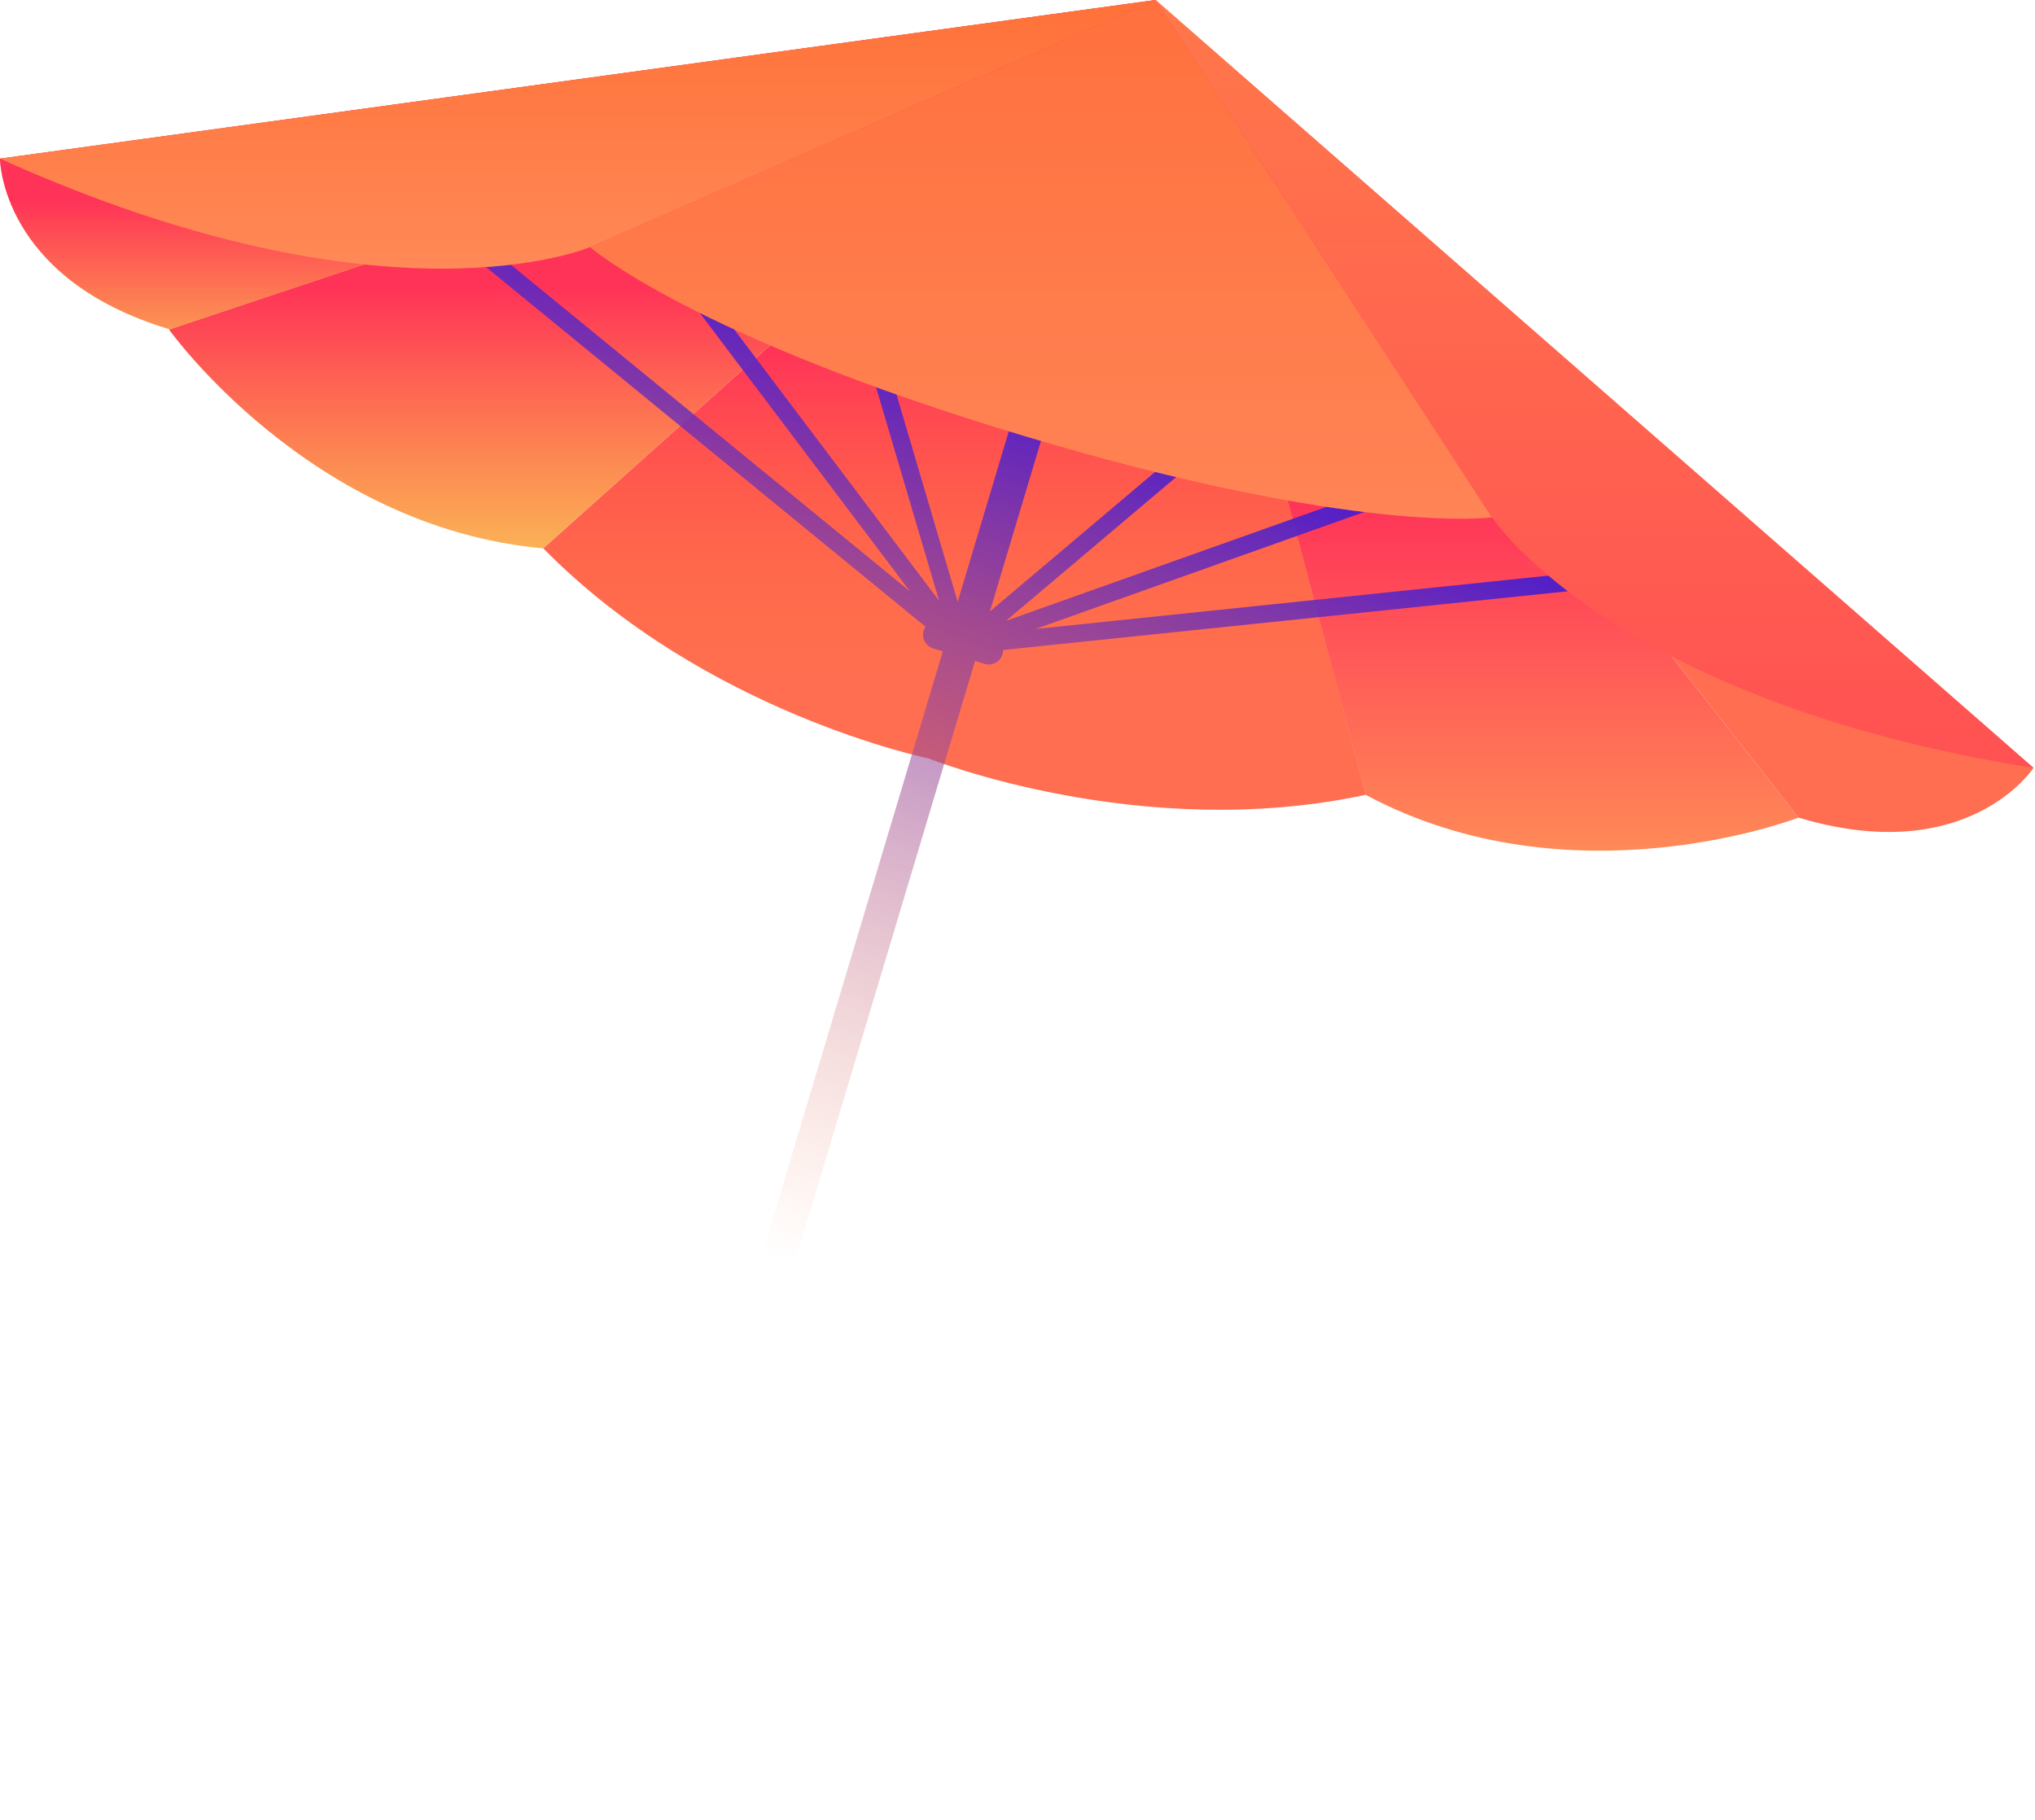 <?xml version="1.0" encoding="UTF-8"?> <svg xmlns="http://www.w3.org/2000/svg" width="663" height="593" viewBox="0 0 663 593" fill="none"><path d="M55.053 107.314C55.053 107.314 100.9 171.793 176.944 178.66L376.484 0L55.053 107.314Z" fill="url(#paint0_linear_7021_39)"></path><path d="M55.053 107.314C55.053 107.314 100.9 171.793 176.944 178.66L376.484 0L55.053 107.314Z" fill="url(#paint1_linear_7021_39)"></path><path d="M0 51.684C0 51.684 0.061 90.748 55.345 107.314L376.484 0L0 51.684Z" fill="url(#paint2_linear_7021_39)"></path><path d="M0 51.684C0 51.684 0.061 90.748 55.345 107.314L376.484 0L0 51.684Z" fill="url(#paint3_linear_7021_39)"></path><path d="M376.563 0L444.976 258.951C371.587 274.768 302.519 247.107 302.519 247.107C302.519 247.107 229.622 232.229 177.022 178.66L376.563 0Z" fill="#FF6E50"></path><path d="M376.563 0L444.976 258.951C371.587 274.768 302.519 247.107 302.519 247.107C302.519 247.107 229.622 232.229 177.022 178.66L376.563 0Z" fill="url(#paint4_linear_7021_39)"></path><path d="M585.939 266.39C585.939 266.39 512.188 295.033 444.898 258.951L376.485 0L585.939 266.39Z" fill="url(#paint5_linear_7021_39)"></path><path d="M662.511 250.201C662.511 250.201 641.222 282.956 585.939 266.391L376.485 0L662.511 250.201Z" fill="#FF6E50"></path><path fill-rule="evenodd" clip-rule="evenodd" d="M116.212 45.145L296.469 192.675L210.262 78.487L214.826 75.043L305.954 195.746L277.019 97.716L282.502 96.097L312.012 196.072L336.624 113.938L347.117 117.082L322.5 199.231L402.14 131.946L405.829 136.314L327.754 202.277L470.242 151.576L472.16 156.964L337.365 204.928L569.048 180.835L569.64 186.523L326.806 211.776C326.812 212.245 326.747 212.717 326.61 213.175C326.434 213.762 326.144 214.308 325.758 214.783C325.371 215.257 324.894 215.651 324.355 215.942C323.816 216.232 323.225 216.414 322.615 216.476C322.006 216.538 321.39 216.479 320.804 216.304L317.666 215.363L204.503 593L194.01 589.856L307.173 212.219L304.051 211.284C303.465 211.108 302.918 210.818 302.443 210.431C301.969 210.044 301.575 209.568 301.284 209.029C300.994 208.489 300.812 207.898 300.75 207.289C300.688 206.68 300.747 206.064 300.923 205.477C301.06 205.02 301.264 204.591 301.527 204.203L112.59 49.57L116.212 45.145Z" fill="url(#paint6_linear_7021_39)"></path><path d="M376.484 0L486.107 168.561C486.107 168.561 442.417 174.634 333.9 142.117C225.382 109.6 192.231 80.502 192.231 80.502L376.484 0Z" fill="url(#paint7_linear_7021_39)"></path><path d="M376.484 0L486.107 168.561C486.107 168.561 442.417 174.634 333.9 142.117C225.382 109.6 192.231 80.502 192.231 80.502L376.484 0Z" fill="#FF6E50" fill-opacity="0.2"></path><path d="M486.102 168.559C486.102 168.559 525.379 228.346 662.517 250.202L376.49 0C376.49 0 450.588 113.943 486.102 168.559Z" fill="url(#paint8_linear_7021_39)"></path><path d="M486.102 168.559C486.102 168.559 525.379 228.346 662.517 250.202L376.49 0C376.49 0 450.588 113.943 486.102 168.559Z" fill="#FF6E50" fill-opacity="0.2"></path><path d="M192.231 80.502C192.231 80.502 126.561 108.842 -0 51.684L376.484 0L192.231 80.502Z" fill="url(#paint9_linear_7021_39)"></path><defs><linearGradient id="paint0_linear_7021_39" x1="215.768" y1="178.66" x2="215.768" y2="0" gradientUnits="userSpaceOnUse"><stop stop-color="#F9CD5E"></stop><stop offset="1" stop-color="#FF8957"></stop></linearGradient><linearGradient id="paint1_linear_7021_39" x1="215.768" y1="0" x2="215.768" y2="208" gradientUnits="userSpaceOnUse"><stop offset="0.45" stop-color="#FF3358"></stop><stop offset="1" stop-color="#FF7038" stop-opacity="0"></stop></linearGradient><linearGradient id="paint2_linear_7021_39" x1="188.242" y1="107.314" x2="188.242" y2="0" gradientUnits="userSpaceOnUse"><stop stop-color="#F9CD5E"></stop><stop offset="1" stop-color="#FF8957"></stop></linearGradient><linearGradient id="paint3_linear_7021_39" x1="188.242" y1="0" x2="188.242" y2="145" gradientUnits="userSpaceOnUse"><stop offset="0.45" stop-color="#FF3358"></stop><stop offset="1" stop-color="#FF7038" stop-opacity="0"></stop></linearGradient><linearGradient id="paint4_linear_7021_39" x1="310.999" y1="0" x2="310.999" y2="307.162" gradientUnits="userSpaceOnUse"><stop offset="0.37" stop-color="#FF3358"></stop><stop offset="0.72" stop-color="#FF7038" stop-opacity="0"></stop></linearGradient><linearGradient id="paint5_linear_7021_39" x1="481.212" y1="277.173" x2="481.212" y2="0" gradientUnits="userSpaceOnUse"><stop stop-color="#FF8957"></stop><stop offset="0.413" stop-color="#FF3358"></stop></linearGradient><linearGradient id="paint6_linear_7021_39" x1="375.65" y1="103.908" x2="224.219" y2="518.224" gradientUnits="userSpaceOnUse"><stop offset="0.065" stop-color="#4A1CCD"></stop><stop offset="0.748" stop-color="#FF8957" stop-opacity="0"></stop></linearGradient><linearGradient id="paint7_linear_7021_39" x1="339.169" y1="169.01" x2="339.169" y2="0" gradientUnits="userSpaceOnUse"><stop stop-color="#FF8957"></stop><stop offset="1" stop-color="#FF7139"></stop></linearGradient><linearGradient id="paint8_linear_7021_39" x1="519.504" y1="250.202" x2="519.504" y2="0" gradientUnits="userSpaceOnUse"><stop stop-color="#FF4A54"></stop><stop offset="1" stop-color="#FF7A49"></stop></linearGradient><linearGradient id="paint9_linear_7021_39" x1="188.242" y1="87.528" x2="188.242" y2="0" gradientUnits="userSpaceOnUse"><stop stop-color="#FF8957"></stop><stop offset="1" stop-color="#FF7139"></stop></linearGradient></defs></svg> 